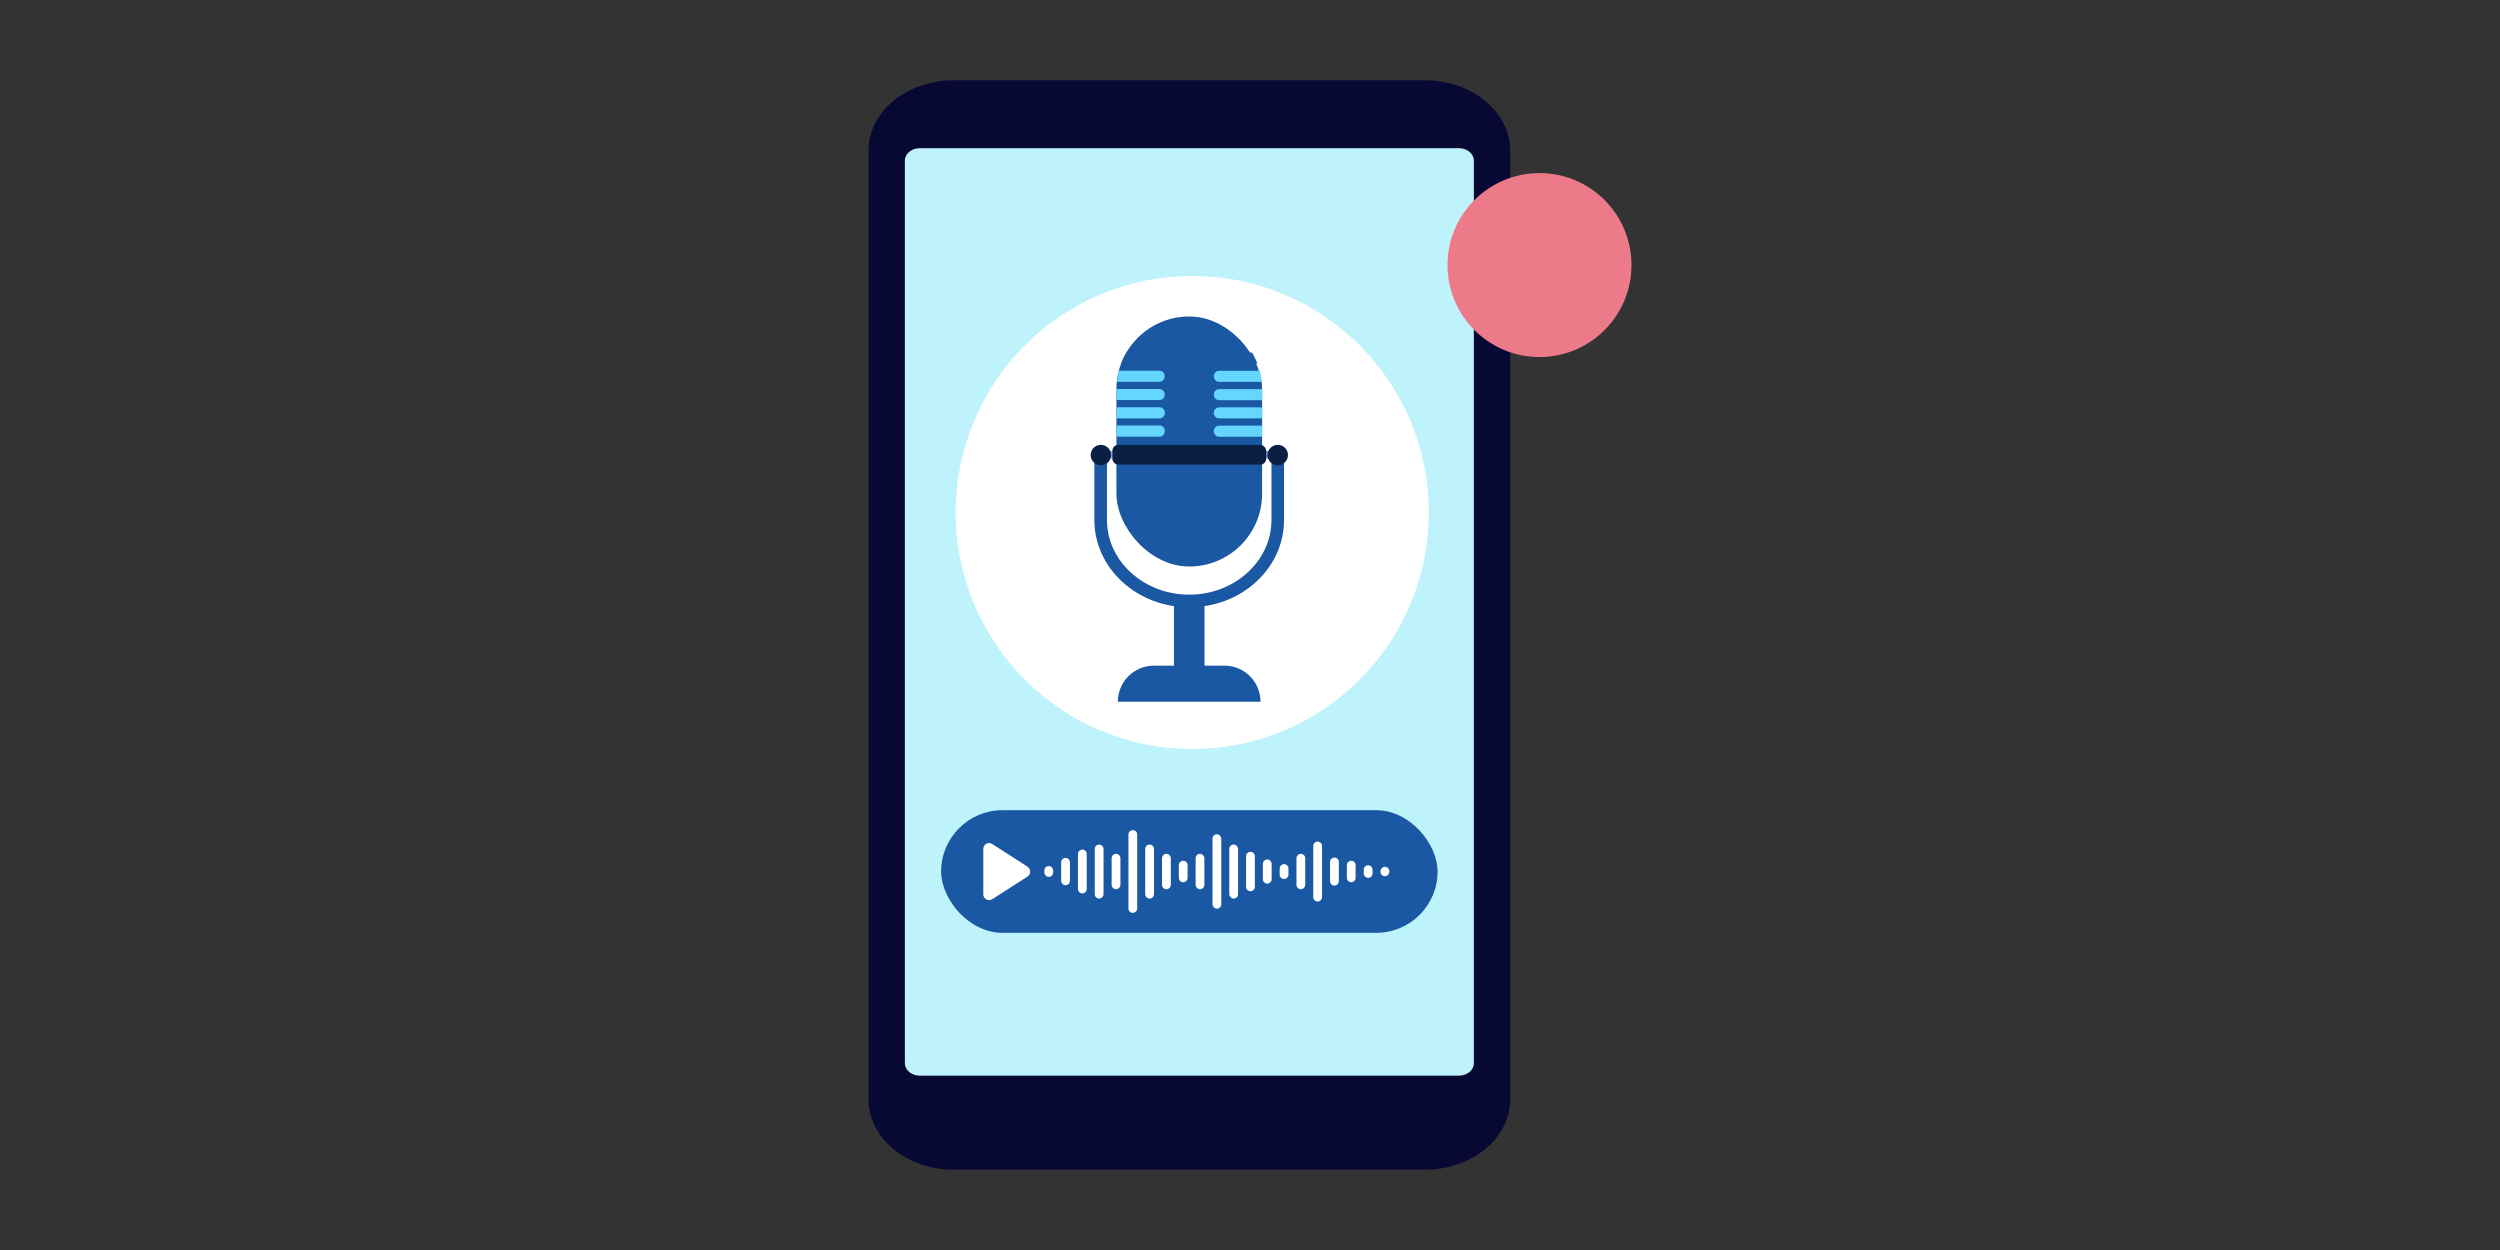 <?xml version="1.0" encoding="UTF-8"?><svg id="Layer_1" xmlns="http://www.w3.org/2000/svg" xmlns:xlink="http://www.w3.org/1999/xlink" viewBox="0 0 262 131"><rect x="0" y="0" width="262" height="131" fill="#333333" stroke="none"/><defs><style>.cls-1{fill:#65d6fd;}.cls-2{fill:#ec7a88;}.cls-3{fill:#fff;}.cls-4{fill:#bef3fc;}.cls-5{fill:#070934;}.cls-6{fill:#0a1f44;}.cls-7{fill:#1a58a3;}.cls-8{fill:url(#_ÂÁ_Ï_ÌÌ_È_ËÂÌÚ_6);}</style><linearGradient id="_ÂÁ_Ï_ÌÌ_È_ËÂÌÚ_6" x1="115.13" y1="47.66" x2="134.14" y2="47.66" gradientUnits="userSpaceOnUse"><stop offset="0" stop-color="#99aee2"/><stop offset="1" stop-color="#6f83cd"/></linearGradient></defs><g><path class="cls-5" d="M149.35,8.41h-49.41c-4.93,0-8.92,3.3-8.92,7.38V115.2c0,4.08,3.99,7.38,8.92,7.38h49.41c4.93,0,8.92-3.3,8.92-7.38V15.8c0-4.08-3.99-7.38-8.92-7.38Z"/><path class="cls-4" d="M154.46,16.83V111.43c0,.72-.7,1.3-1.57,1.3h-56.49c-.87,0-1.57-.58-1.57-1.3V16.83c0-.72,.7-1.3,1.57-1.3h56.49c.87,0,1.57,.58,1.57,1.3Z"/></g><g><circle class="cls-3" cx="124.95" cy="53.71" r="24.79"/><g><path class="cls-8" d="M133.73,47.26h-18.2c-.22,0-.4,.18-.4,.4h0c0,.22,.18,.4,.4,.4h18.2c.22,0,.4-.18,.4-.4h0c0-.22-.18-.4-.4-.4Z"/><rect class="cls-7" x="123.03" y="63.03" width="3.2" height="7.5"/><path class="cls-7" d="M128.33,69.76h-7.4c-2.09,0-3.78,1.69-3.78,3.78h0s14.95,0,14.95,0h0c0-2.09-1.69-3.78-3.78-3.78Z"/><rect class="cls-7" x="117" y="33.17" width="15.27" height="26.2" rx="7.63" ry="7.63"/><path class="cls-7" d="M124.63,63.64c-2.64,0-5.13-.94-7.01-2.66-.92-.84-1.64-1.82-2.14-2.91-.52-1.13-.79-2.34-.79-3.58v-6.8h1.32v6.8c0,4.32,3.87,7.83,8.62,7.83s8.62-3.51,8.62-7.83v-6.8h1.32v6.8c0,1.24-.27,2.45-.79,3.58-.5,1.09-1.22,2.07-2.14,2.91-1.87,1.71-4.36,2.66-7.01,2.66Z"/><rect class="cls-6" x="116.58" y="46.63" width="16.11" height="2.06" rx=".6" ry=".6"/><circle class="cls-6" cx="115.37" cy="47.69" r="1.07"/><circle class="cls-6" cx="133.91" cy="47.69" r="1.07"/><g><path class="cls-1" d="M117,40.77h4.5c.31,0,.56,.25,.56,.56v.04c0,.31-.25,.56-.56,.56h-4.5v-1.17Z"/><path class="cls-1" d="M122.07,43.25v.04c0,.31-.25,.56-.56,.56h-4.5v-1.17h4.5c.31,0,.56,.25,.56,.56Z"/><path class="cls-1" d="M122.07,45.16v.04c0,.31-.25,.56-.56,.56h-4.5v-1.17h4.5c.31,0,.56,.25,.56,.56Z"/><path class="cls-1" d="M132.27,40.81v1.13h-4.5c-.31,0-.56-.25-.56-.56v-.04c0-.31,.25-.56,.56-.56h4.5s0,.03,0,.04Z"/><path class="cls-1" d="M132.27,42.68v1.17h-4.5c-.31,0-.56-.25-.56-.56v-.04c0-.31,.25-.56,.56-.56h4.5Z"/><path class="cls-1" d="M132.27,44.6v1.17h-4.5c-.31,0-.56-.25-.56-.56v-.04c0-.31,.25-.56,.56-.56h4.5Z"/><path class="cls-7" d="M122.07,37.5v.04c0,.31-.25,.56-.56,.56h-4.01c.15-.41,.34-.8,.56-1.17h3.45c.31,0,.56,.25,.56,.56Z"/><path class="cls-1" d="M117.25,38.85h4.25c.31,0,.56,.25,.56,.56v.04c0,.31-.25,.56-.56,.56h-4.46l.21-1.17Z"/><path class="cls-7" d="M131.78,38.11h-4.01c-.31,0-.56-.25-.56-.56v-.04c0-.31,.25-.56,.56-.56h3.45c.22,.37,.41,.76,.56,1.17Z"/><path class="cls-1" d="M132.23,40.02h-4.46c-.31,0-.56-.25-.56-.56v-.04c0-.31,.25-.56,.56-.56h4.25c.1,.38,.17,.77,.21,1.17Z"/></g></g></g><rect class="cls-7" x="98.63" y="84.91" width="52.03" height="12.85" rx="6.43" ry="6.43"/><g><path class="cls-3" d="M111.67,89.91c-.25,0-.46,.21-.46,.46v1.94c0,.25,.21,.46,.46,.46s.46-.21,.46-.46v-1.94c0-.25-.21-.46-.46-.46Z"/><path class="cls-3" d="M113.43,89.04c-.25,0-.46,.21-.46,.46v3.67c0,.25,.21,.46,.46,.46s.46-.21,.46-.46v-3.67c0-.25-.21-.46-.46-.46Z"/><rect class="cls-3" x="109.45" y="90.76" width=".92" height="1.14" rx=".46" ry=".46"/><path class="cls-3" d="M115.19,88.51c-.25,0-.46,.21-.46,.46v4.74c0,.25,.21,.46,.46,.46s.46-.21,.46-.46v-4.74c0-.25-.21-.46-.46-.46Z"/><path class="cls-3" d="M116.96,89.48c-.25,0-.46,.21-.46,.46v2.79c0,.25,.21,.46,.46,.46s.46-.21,.46-.46v-2.79c0-.25-.21-.46-.46-.46Z"/><path class="cls-3" d="M118.72,87c-.25,0-.46,.21-.46,.46v7.75c0,.25,.21,.46,.46,.46s.46-.21,.46-.46v-7.75c0-.25-.21-.46-.46-.46Z"/><path class="cls-3" d="M120.48,88.51c-.25,0-.46,.21-.46,.46v4.74c0,.25,.21,.46,.46,.46s.46-.21,.46-.46v-4.74c0-.25-.21-.46-.46-.46Z"/><path class="cls-3" d="M122.24,89.48h0c-.25,0-.46,.21-.46,.46v2.79c0,.25,.21,.46,.46,.46h0c.25,0,.46-.21,.46-.46v-2.79c0-.25-.21-.46-.46-.46Z"/><path class="cls-3" d="M124,90.21h0c-.25,0-.46,.21-.46,.46v1.33c0,.25,.21,.46,.46,.46h0c.25,0,.46-.21,.46-.46v-1.33c0-.25-.21-.46-.46-.46Z"/><rect class="cls-3" x="125.3" y="89.48" width=".92" height="3.71" rx=".46" ry=".46"/><rect class="cls-3" x="127.07" y="87.43" width=".92" height="7.8" rx=".46" ry=".46"/><rect class="cls-3" x="128.83" y="88.51" width=".92" height="5.66" rx=".46" ry=".46"/><path class="cls-3" d="M131.05,89.27c-.25,0-.46,.21-.46,.46v3.21c0,.25,.21,.46,.46,.46s.46-.21,.46-.46v-3.21c0-.25-.21-.46-.46-.46Z"/><path class="cls-3" d="M132.81,90.07c-.25,0-.46,.21-.46,.46v1.61c0,.25,.21,.46,.46,.46s.46-.21,.46-.46v-1.61c0-.25-.21-.46-.46-.46Z"/><path class="cls-3" d="M134.57,90.56c-.25,0-.46,.21-.46,.46v.64c0,.25,.21,.46,.46,.46s.46-.21,.46-.46v-.64c0-.25-.21-.46-.46-.46Z"/><path class="cls-3" d="M136.33,89.48c-.25,0-.46,.21-.46,.46v2.79c0,.25,.21,.46,.46,.46s.46-.21,.46-.46v-2.79c0-.25-.21-.46-.46-.46Z"/><path class="cls-3" d="M138.09,88.2c-.25,0-.46,.21-.46,.46v5.36c0,.25,.21,.46,.46,.46s.46-.21,.46-.46v-5.36c0-.25-.21-.46-.46-.46Z"/><path class="cls-3" d="M139.85,89.87c-.25,0-.46,.21-.46,.46v2.02c0,.25,.21,.46,.46,.46s.46-.21,.46-.46v-2.02c0-.25-.21-.46-.46-.46Z"/><path class="cls-3" d="M141.61,90.21c-.25,0-.46,.21-.46,.46v1.33c0,.25,.21,.46,.46,.46s.46-.21,.46-.46v-1.33c0-.25-.21-.46-.46-.46Z"/><path class="cls-3" d="M143.38,90.68c-.25,0-.46,.21-.46,.46v.4c0,.25,.21,.46,.46,.46s.46-.21,.46-.46v-.4c0-.25-.21-.46-.46-.46Z"/><path class="cls-3" d="M145.14,90.84c-.25,0-.46,.21-.46,.46v.07c0,.25,.21,.46,.46,.46s.46-.21,.46-.46v-.07c0-.25-.21-.46-.46-.46Z"/></g><path class="cls-3" d="M107.69,90.83l-3.71-2.38c-.4-.26-.93,.03-.93,.51v4.77c0,.48,.53,.76,.93,.51l3.71-2.38c.37-.24,.37-.78,0-1.01Z"/><circle class="cls-2" cx="161.34" cy="27.78" r="9.64"/></svg>